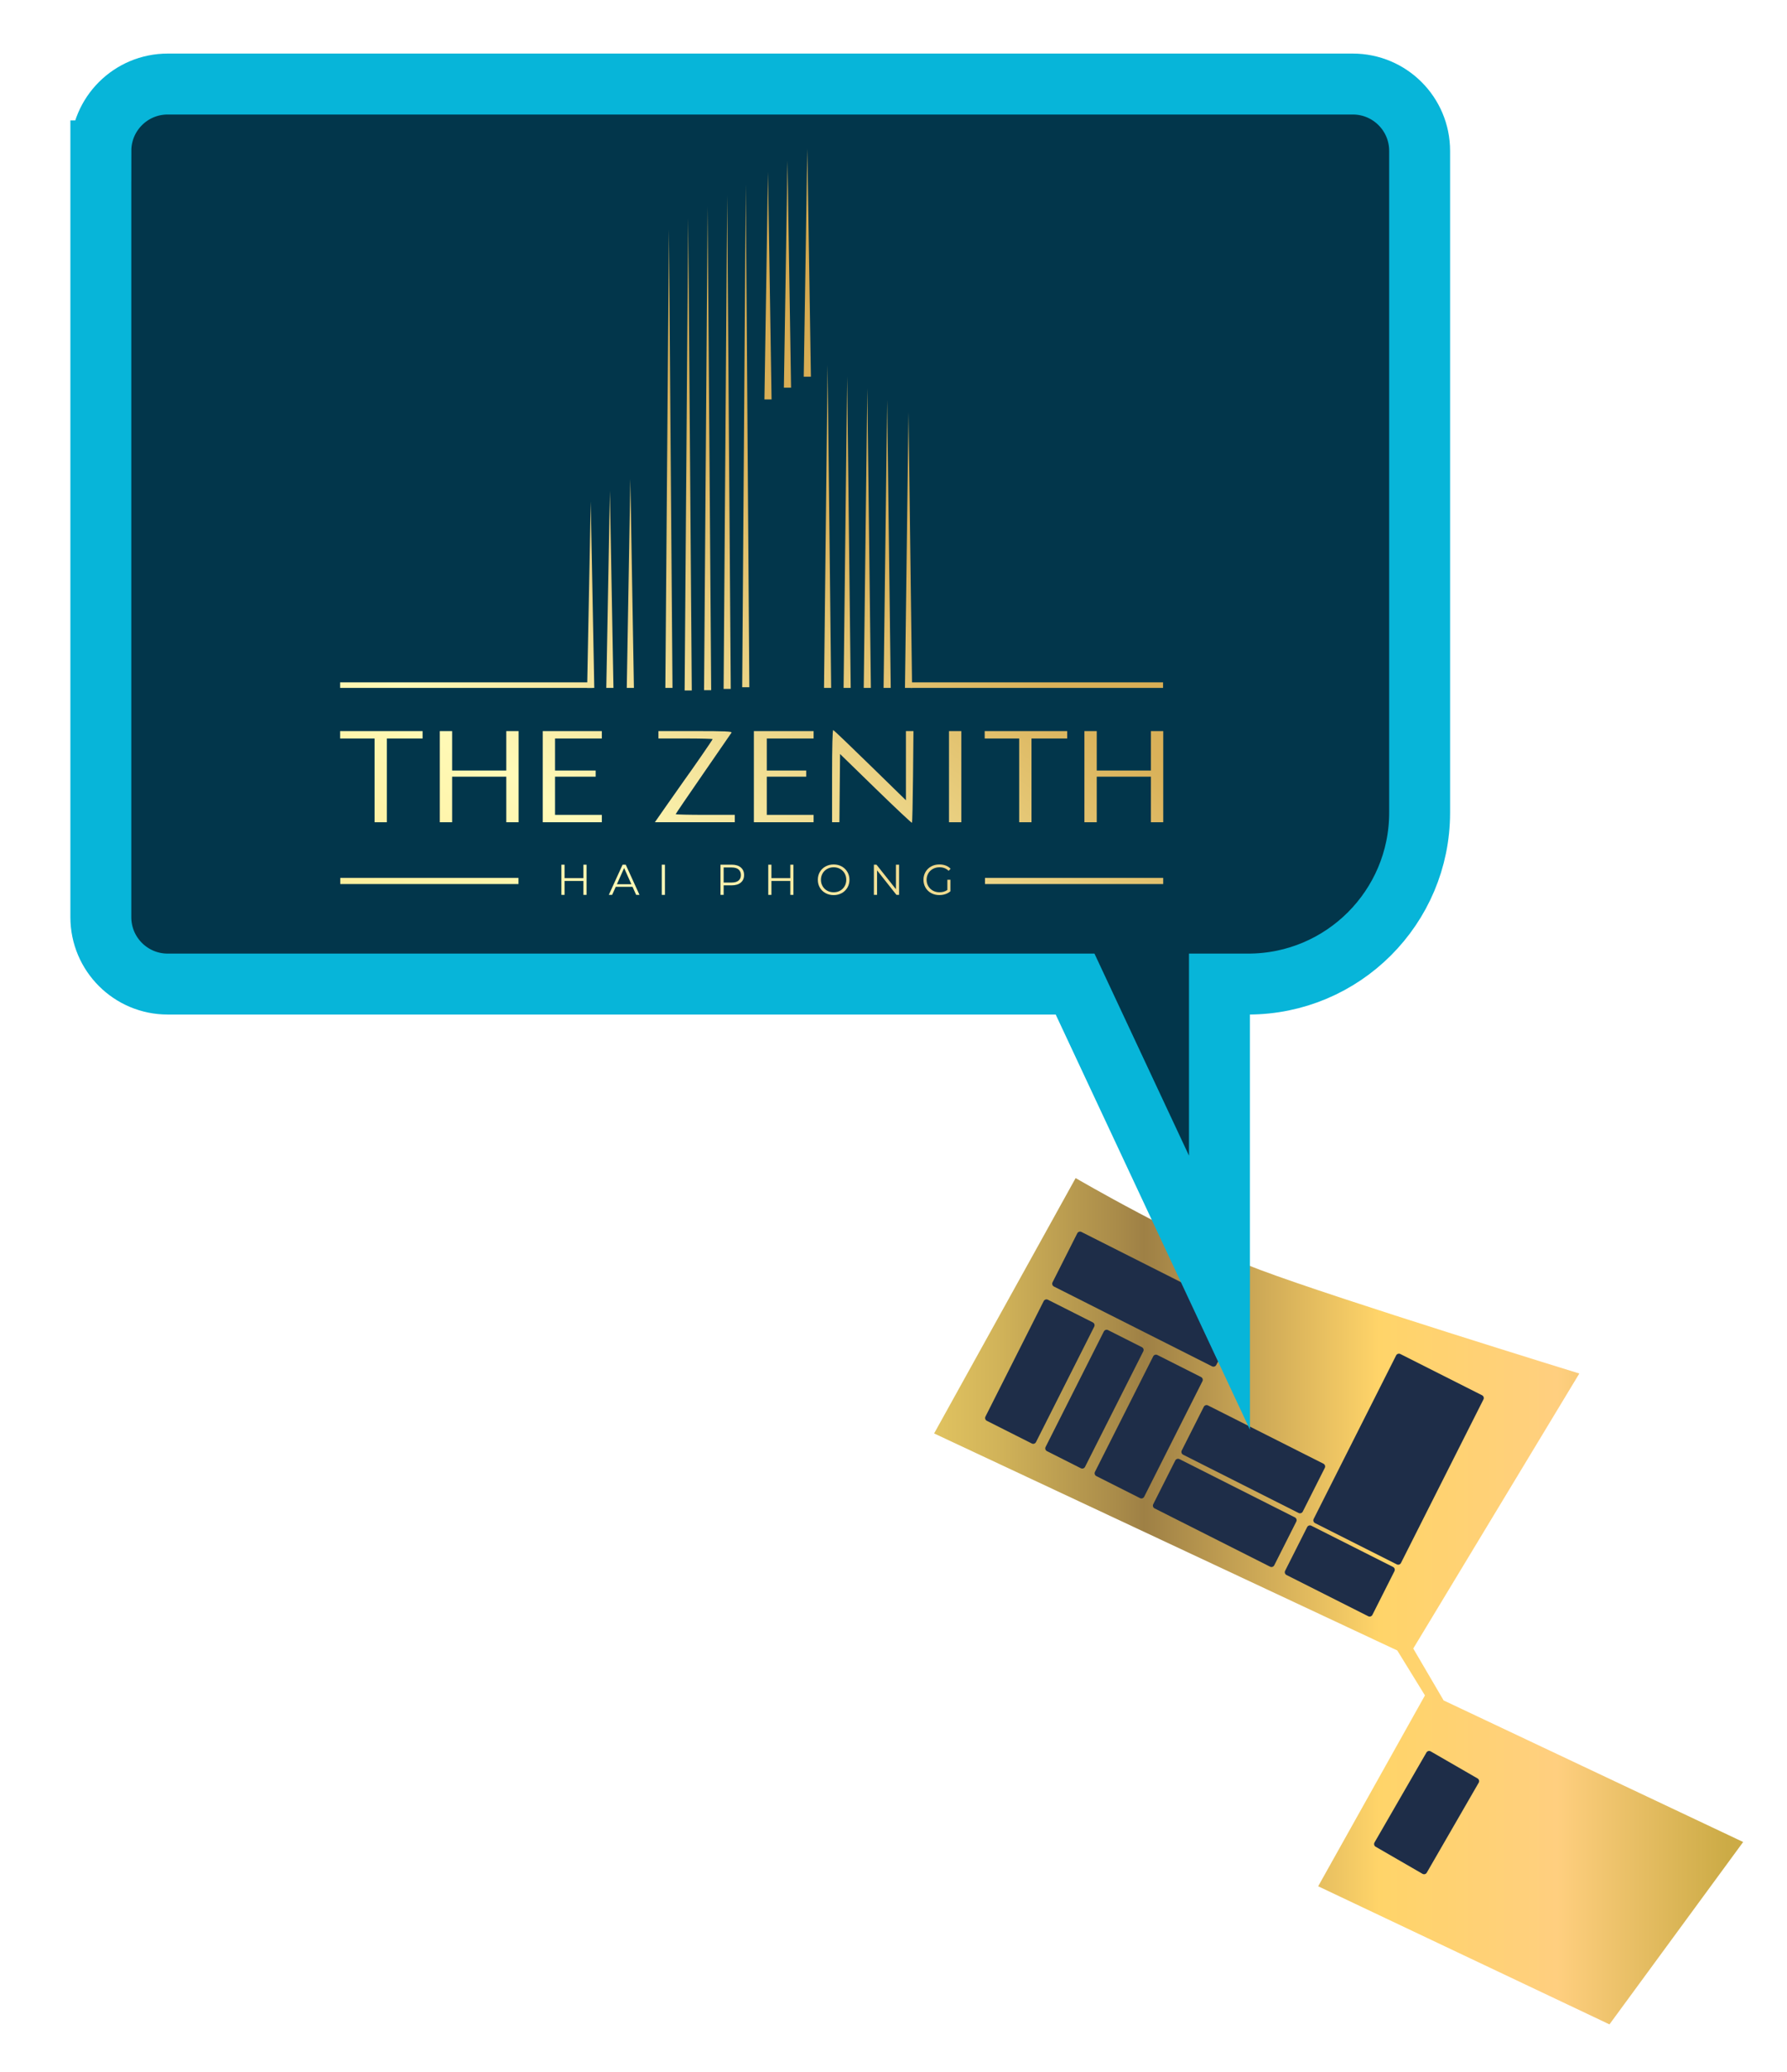 <svg width="88" height="102" id="Layer_1" viewBox="0 0 88 102" fill="none" xmlns="http://www.w3.org/2000/svg">
<g filter="url(#filter0_d_1719_74847)">
<path d="M49.969 59L43 71.572L65.809 82.257L67.171 84.469L61.913 93.866L76.257 100.665L82.841 91.686L68.091 84.716L66.595 82.161L74.773 68.621C74.773 68.621 62.866 64.955 59.062 63.522C55.257 62.089 49.969 59 49.969 59Z" fill="url(#paint0_linear_1719_74847)"/>
<path d="M58.043 65.581L50.255 61.652C50.18 61.614 50.087 61.644 50.049 61.72L48.832 64.132C48.794 64.208 48.824 64.301 48.9 64.339L56.688 68.269C56.764 68.307 56.856 68.276 56.894 68.201L58.111 65.788C58.15 65.712 58.119 65.62 58.043 65.581Z" fill="#1E2D48"/>
<path d="M48.396 65.057L45.528 70.743C45.49 70.819 45.52 70.911 45.596 70.95L47.811 72.067C47.886 72.105 47.979 72.075 48.017 71.999L50.885 66.313C50.923 66.237 50.893 66.144 50.817 66.106L48.603 64.989C48.527 64.951 48.434 64.981 48.396 65.057Z" fill="#1E2D48"/>
<path d="M51.358 66.552L48.49 72.238C48.452 72.314 48.482 72.406 48.558 72.444L50.225 73.285C50.301 73.324 50.394 73.293 50.432 73.217L53.3 67.531C53.338 67.456 53.308 67.363 53.232 67.325L51.565 66.484C51.489 66.445 51.396 66.476 51.358 66.552Z" fill="#1E2D48"/>
<path d="M53.788 67.778L50.92 73.464C50.882 73.54 50.912 73.633 50.988 73.671L53.139 74.756C53.215 74.794 53.307 74.764 53.345 74.688L56.213 69.002C56.252 68.926 56.221 68.834 56.145 68.795L53.994 67.71C53.919 67.672 53.826 67.702 53.788 67.778Z" fill="#1E2D48"/>
<path d="M53.858 75.262L59.543 78.131C59.619 78.169 59.712 78.139 59.75 78.063L60.835 75.912C60.873 75.836 60.843 75.743 60.767 75.705L55.082 72.836C55.006 72.798 54.914 72.829 54.875 72.904L53.79 75.056C53.752 75.132 53.782 75.224 53.858 75.262Z" fill="#1E2D48"/>
<path d="M60.353 78.541L64.377 80.571C64.453 80.61 64.546 80.579 64.584 80.503L65.669 78.352C65.707 78.276 65.677 78.184 65.601 78.145L61.576 76.115C61.501 76.076 61.408 76.107 61.37 76.183L60.285 78.334C60.246 78.41 60.277 78.502 60.353 78.541Z" fill="#1E2D48"/>
<path d="M55.263 72.619L60.948 75.487C61.023 75.526 61.116 75.495 61.154 75.419L62.239 73.268C62.278 73.192 62.247 73.1 62.171 73.061L56.486 70.193C56.41 70.155 56.318 70.185 56.28 70.261L55.194 72.412C55.156 72.488 55.187 72.581 55.263 72.619Z" fill="#1E2D48"/>
<path d="M61.759 75.987L65.784 78.018C65.859 78.056 65.952 78.026 65.99 77.95L70.051 69.899C70.09 69.823 70.059 69.73 69.983 69.692L65.959 67.661C65.883 67.623 65.79 67.654 65.752 67.729L61.691 75.781C61.653 75.857 61.683 75.949 61.759 75.987Z" fill="#1E2D48"/>
<path d="M64.744 91.92L67.051 93.253C67.125 93.295 67.219 93.27 67.261 93.196L69.818 88.767C69.861 88.694 69.835 88.6 69.762 88.557L67.454 87.225C67.38 87.182 67.286 87.208 67.244 87.281L64.687 91.71C64.645 91.784 64.67 91.878 64.744 91.92Z" fill="#1E2D48"/>
<path class="point-map" d="M1.966 8.428V46.156C1.966 47.974 3.44 49.448 5.257 49.448H49.942L57.051 64.64V49.448H58.468C63.13 49.448 66.909 45.668 66.909 41.006V8.428C66.909 6.611 65.436 5.138 63.62 5.138H5.256C3.44 5.138 1.967 6.611 1.967 8.428H1.966Z" fill="#02364B" stroke="#07B5D9" stroke-width="3" stroke-miterlimit="10"/>
<path d="M41.565 34.867L41.739 21.291L41.915 34.867H41.565Z" fill="url(#paint1_linear_1719_74847)"/>
<path d="M40.512 34.867L40.688 20.691L40.864 34.867H40.512Z" fill="url(#paint2_linear_1719_74847)"/>
<path d="M39.534 34.867L39.71 20.108L39.886 34.867H39.534Z" fill="url(#paint3_linear_1719_74847)"/>
<path d="M38.542 34.866L38.718 19.538L38.893 34.866H38.542Z" fill="url(#paint4_linear_1719_74847)"/>
<path d="M37.578 34.866L37.754 18.965L37.93 34.866H37.578Z" fill="url(#paint5_linear_1719_74847)"/>
<path d="M33.549 34.834L33.725 10.09L33.901 34.834H33.549Z" fill="url(#paint6_linear_1719_74847)"/>
<path d="M32.634 34.917L32.81 10.623L32.986 34.917H32.634Z" fill="url(#paint7_linear_1719_74847)"/>
<path d="M31.671 34.979L31.847 11.182L32.022 34.979H31.671Z" fill="url(#paint8_linear_1719_74847)"/>
<path d="M30.714 34.993L30.89 11.743L31.066 34.993H30.714Z" fill="url(#paint9_linear_1719_74847)"/>
<path d="M29.765 34.867L29.941 12.288L30.117 34.867H29.765Z" fill="url(#paint10_linear_1719_74847)"/>
<path d="M25.914 34.867L26.09 25.688L26.265 34.867H25.914Z" fill="url(#paint11_linear_1719_74847)"/>
<path d="M26.857 34.867L27.034 25.166L27.209 34.867H26.857Z" fill="url(#paint12_linear_1719_74847)"/>
<path d="M27.865 34.867L28.041 24.578L28.217 34.867H27.865Z" fill="url(#paint13_linear_1719_74847)"/>
<path d="M34.644 20.665L34.819 9.467L34.995 20.665H34.644Z" fill="url(#paint14_linear_1719_74847)"/>
<path d="M35.602 20.086L35.779 8.906L35.955 20.086H35.602Z" fill="url(#paint15_linear_1719_74847)"/>
<path d="M36.58 19.545L36.756 8.316L36.932 19.545H36.58Z" fill="url(#paint16_linear_1719_74847)"/>
<path d="M54.274 34.594H41.855V34.867H54.274V34.594Z" fill="url(#paint17_linear_1719_74847)"/>
<path d="M26.167 34.594H13.748V34.867H26.167V34.594Z" fill="url(#paint18_linear_1719_74847)"/>
<path d="M13.757 44.372V44.22H18.145H22.532V44.372V44.524H18.145H13.757V44.372Z" fill="url(#paint19_linear_1719_74847)"/>
<path d="M45.506 44.372V44.22H49.893H54.281V44.372V44.524H49.893H45.506V44.372Z" fill="url(#paint20_linear_1719_74847)"/>
<path d="M40.123 39.83L38.368 38.121L38.352 39.801L38.336 41.481H37.975V39.202C37.975 37.731 37.996 36.93 38.034 36.943C38.067 36.954 38.886 37.736 39.852 38.681L41.612 40.399V36.994H41.983L41.962 39.235C41.95 40.467 41.926 41.491 41.909 41.508C41.892 41.525 41.088 40.77 40.123 39.83Z" fill="url(#paint21_linear_1719_74847)"/>
<path d="M23.727 39.238V36.994H25.182H26.637V37.175V37.358H25.486H24.333V38.146V38.935H25.334H26.334V39.087V39.238H25.334H24.333V40.178V41.118H25.486H26.637V41.299V41.481H25.182H23.727V39.238Z" fill="url(#paint22_linear_1719_74847)"/>
<path d="M29.894 40.557C30.248 40.048 30.618 39.523 30.715 39.389C31.115 38.839 32.093 37.421 32.093 37.39C32.093 37.372 31.493 37.357 30.759 37.357H29.425V36.993H31.248C32.683 36.993 33.06 37.009 33.024 37.069C32.998 37.11 32.37 38.023 31.626 39.097C30.883 40.172 30.274 41.066 30.274 41.084C30.274 41.102 30.93 41.117 31.729 41.117H33.184V41.48H29.249L29.894 40.556V40.557Z" fill="url(#paint23_linear_1719_74847)"/>
<path d="M34.124 39.238V36.994H35.594H37.065V37.175V37.358H35.913H34.76V38.146V38.935H35.73H36.701V39.087V39.238H35.73H34.76V40.178V41.118H35.913H37.065V41.299V41.481H35.594H34.124V39.238Z" fill="url(#paint24_linear_1719_74847)"/>
<path d="M43.733 39.238V36.994H44.037H44.34V39.238V41.481H44.037H43.733V39.238Z" fill="url(#paint25_linear_1719_74847)"/>
<path d="M47.189 39.42V37.358H46.341H45.491V37.176V36.994H47.523H49.553V37.176V37.358H48.675H47.795V39.42V41.481H47.492H47.189V39.42Z" fill="url(#paint26_linear_1719_74847)"/>
<path d="M50.402 39.238V36.994H50.706H51.009V37.965V38.935H52.343H53.677V37.965V36.994H53.98H54.283V39.238V41.481H53.98H53.677V40.359V39.238H52.343H51.009V40.359V41.481H50.706H50.402V39.238Z" fill="url(#paint27_linear_1719_74847)"/>
<path d="M15.446 39.42V37.358H14.596H13.748V37.176V36.994H15.779H17.81V37.176V37.358H16.931H16.051V39.42V41.481H15.749H15.446V39.42Z" fill="url(#paint28_linear_1719_74847)"/>
<path d="M18.658 39.238V36.994H18.962H19.265V37.965V38.935H20.599H21.932V37.965V36.994H22.235H22.538V39.238V41.481H22.235H21.932V40.359V39.238H20.599H19.265V40.359V41.481H18.962H18.658V39.238Z" fill="url(#paint29_linear_1719_74847)"/>
<path d="M25.885 43.571V45.057H25.73V44.372H24.802V45.057H24.645V43.571H24.802V44.233H25.73V43.571H25.885Z" fill="url(#paint30_linear_1719_74847)"/>
<path d="M28.149 44.66H27.322L27.144 45.057H26.98L27.659 43.571H27.814L28.492 45.057H28.327L28.149 44.66ZM28.092 44.533L27.735 43.735L27.379 44.533H28.092Z" fill="url(#paint31_linear_1719_74847)"/>
<path d="M29.588 43.571H29.745V45.057H29.588V43.571Z" fill="url(#paint32_linear_1719_74847)"/>
<path d="M33.48 43.707C33.588 43.797 33.642 43.922 33.642 44.08C33.642 44.238 33.588 44.362 33.48 44.452C33.373 44.542 33.225 44.587 33.035 44.587H32.636V45.056H32.48V43.57H33.035C33.225 43.57 33.373 43.615 33.48 43.706V43.707ZM33.368 44.354C33.446 44.289 33.485 44.199 33.485 44.081C33.485 43.963 33.446 43.869 33.368 43.804C33.291 43.739 33.178 43.708 33.031 43.708H32.636V44.45H33.031C33.178 44.45 33.291 44.418 33.368 44.354Z" fill="url(#paint33_linear_1719_74847)"/>
<path d="M36.073 43.571V45.057H35.918V44.372H34.989V45.057H34.832V43.571H34.989V44.233H35.918V43.571H36.073Z" fill="url(#paint34_linear_1719_74847)"/>
<path d="M37.653 44.971C37.533 44.905 37.44 44.815 37.373 44.7C37.306 44.586 37.273 44.457 37.273 44.314C37.273 44.171 37.306 44.043 37.373 43.928C37.44 43.814 37.533 43.724 37.653 43.658C37.773 43.592 37.906 43.559 38.053 43.559C38.2 43.559 38.333 43.592 38.45 43.657C38.568 43.721 38.661 43.812 38.729 43.927C38.797 44.043 38.831 44.171 38.831 44.314C38.831 44.457 38.797 44.586 38.729 44.701C38.661 44.817 38.568 44.907 38.45 44.972C38.333 45.036 38.2 45.069 38.053 45.069C37.906 45.069 37.773 45.036 37.653 44.971ZM38.371 44.85C38.465 44.797 38.54 44.724 38.594 44.629C38.648 44.535 38.674 44.43 38.674 44.314C38.674 44.199 38.648 44.094 38.594 43.999C38.54 43.905 38.465 43.832 38.371 43.779C38.277 43.726 38.171 43.699 38.053 43.699C37.935 43.699 37.829 43.726 37.734 43.779C37.638 43.832 37.563 43.906 37.509 43.999C37.455 44.094 37.427 44.199 37.427 44.314C37.427 44.43 37.455 44.535 37.509 44.629C37.563 44.724 37.638 44.797 37.734 44.85C37.829 44.903 37.935 44.929 38.053 44.929C38.171 44.929 38.277 44.903 38.371 44.85Z" fill="url(#paint35_linear_1719_74847)"/>
<path d="M41.275 43.571V45.057H41.145L40.191 43.851V45.057H40.034V43.571H40.163L41.12 44.777V43.571H41.275Z" fill="url(#paint36_linear_1719_74847)"/>
<path d="M43.653 44.313H43.803V44.88C43.734 44.94 43.652 44.987 43.557 45.02C43.463 45.052 43.363 45.068 43.258 45.068C43.11 45.068 42.976 45.035 42.857 44.971C42.739 44.906 42.645 44.816 42.577 44.7C42.51 44.585 42.476 44.456 42.476 44.313C42.476 44.17 42.51 44.042 42.577 43.926C42.645 43.81 42.739 43.72 42.857 43.656C42.976 43.591 43.111 43.558 43.26 43.558C43.374 43.558 43.478 43.576 43.572 43.612C43.666 43.648 43.747 43.701 43.812 43.772L43.714 43.872C43.596 43.756 43.448 43.698 43.267 43.698C43.147 43.698 43.038 43.725 42.941 43.778C42.845 43.831 42.768 43.905 42.713 43.998C42.658 44.093 42.63 44.198 42.63 44.313C42.63 44.429 42.658 44.534 42.713 44.627C42.768 44.72 42.843 44.794 42.94 44.848C43.036 44.902 43.145 44.928 43.264 44.928C43.417 44.928 43.547 44.89 43.653 44.814V44.313Z" fill="url(#paint37_linear_1719_74847)"/>
</g>
<defs>
<filter id="filter0_d_1719_74847" x="0.466" y="0.638" width="87.375" height="101.028" filterUnits="userSpaceOnUse" color-interpolation-filters="sRGB">
<feFlood flood-opacity="0" result="BackgroundImageFix"/>
<feColorMatrix in="SourceAlpha" type="matrix" values="0 0 0 0 0 0 0 0 0 0 0 0 0 0 0 0 0 0 127 0" result="hardAlpha"/>
<feOffset dx="3" dy="-1"/>
<feGaussianBlur stdDeviation="1"/>
<feColorMatrix type="matrix" values="0 0 0 0 0 0 0 0 0 0 0 0 0 0 0 0 0 0 0.2 0"/>
<feBlend mode="normal" in2="BackgroundImageFix" result="effect1_dropShadow_1719_74847"/>
<feBlend mode="normal" in="SourceGraphic" in2="effect1_dropShadow_1719_74847" result="shape"/>
</filter>
<linearGradient id="paint0_linear_1719_74847" x1="43" y1="79.832" x2="82.841" y2="79.832" gradientUnits="userSpaceOnUse">
<stop stop-color="#E1C360"/>
<stop offset="0.08" stop-color="#D1B359"/>
<stop offset="0.23" stop-color="#A88A49"/>
<stop offset="0.26" stop-color="#9E8045"/>
<stop offset="0.55" stop-color="#FFD469"/>
<stop offset="0.77" stop-color="#FFCF7F"/>
<stop offset="0.98" stop-color="#CCAB46"/>
</linearGradient>
<linearGradient id="paint1_linear_1719_74847" x1="21.088" y1="54.244" x2="55.193" y2="11.231" gradientUnits="userSpaceOnUse">
<stop stop-color="#FFEA92"/>
<stop offset="0.23" stop-color="#FFFAB8"/>
<stop offset="0.59" stop-color="#DAB25A"/>
<stop offset="0.77" stop-color="#D5A84D"/>
<stop offset="1" stop-color="#EFC873"/>
</linearGradient>
<linearGradient id="paint2_linear_1719_74847" x1="20.298" y1="53.616" x2="54.403" y2="10.605" gradientUnits="userSpaceOnUse">
<stop stop-color="#FFEA92"/>
<stop offset="0.23" stop-color="#FFFAB8"/>
<stop offset="0.59" stop-color="#DAB25A"/>
<stop offset="0.77" stop-color="#D5A84D"/>
<stop offset="1" stop-color="#EFC873"/>
</linearGradient>
<linearGradient id="paint3_linear_1719_74847" x1="19.553" y1="53.028" x2="53.656" y2="10.012" gradientUnits="userSpaceOnUse">
<stop stop-color="#FFEA92"/>
<stop offset="0.23" stop-color="#FFFAB8"/>
<stop offset="0.59" stop-color="#DAB25A"/>
<stop offset="0.77" stop-color="#D5A84D"/>
<stop offset="1" stop-color="#EFC873"/>
</linearGradient>
<linearGradient id="paint4_linear_1719_74847" x1="18.806" y1="52.435" x2="52.911" y2="9.421" gradientUnits="userSpaceOnUse">
<stop stop-color="#FFEA92"/>
<stop offset="0.23" stop-color="#FFFAB8"/>
<stop offset="0.59" stop-color="#DAB25A"/>
<stop offset="0.77" stop-color="#D5A84D"/>
<stop offset="1" stop-color="#EFC873"/>
</linearGradient>
<linearGradient id="paint5_linear_1719_74847" x1="18.077" y1="51.855" x2="52.181" y2="8.843" gradientUnits="userSpaceOnUse">
<stop stop-color="#FFEA92"/>
<stop offset="0.23" stop-color="#FFFAB8"/>
<stop offset="0.59" stop-color="#DAB25A"/>
<stop offset="0.77" stop-color="#D5A84D"/>
<stop offset="1" stop-color="#EFC873"/>
</linearGradient>
<linearGradient id="paint6_linear_1719_74847" x1="13.434" y1="48.175" x2="47.539" y2="5.163" gradientUnits="userSpaceOnUse">
<stop stop-color="#FFEA92"/>
<stop offset="0.23" stop-color="#FFFAB8"/>
<stop offset="0.59" stop-color="#DAB25A"/>
<stop offset="0.77" stop-color="#D5A84D"/>
<stop offset="1" stop-color="#EFC873"/>
</linearGradient>
<linearGradient id="paint7_linear_1719_74847" x1="13.022" y1="47.848" x2="47.127" y2="4.837" gradientUnits="userSpaceOnUse">
<stop stop-color="#FFEA92"/>
<stop offset="0.23" stop-color="#FFFAB8"/>
<stop offset="0.59" stop-color="#DAB25A"/>
<stop offset="0.77" stop-color="#D5A84D"/>
<stop offset="1" stop-color="#EFC873"/>
</linearGradient>
<linearGradient id="paint8_linear_1719_74847" x1="12.581" y1="47.499" x2="46.684" y2="4.485" gradientUnits="userSpaceOnUse">
<stop stop-color="#FFEA92"/>
<stop offset="0.23" stop-color="#FFFAB8"/>
<stop offset="0.59" stop-color="#DAB25A"/>
<stop offset="0.77" stop-color="#D5A84D"/>
<stop offset="1" stop-color="#EFC873"/>
</linearGradient>
<linearGradient id="paint9_linear_1719_74847" x1="12.134" y1="47.144" x2="46.239" y2="4.133" gradientUnits="userSpaceOnUse">
<stop stop-color="#FFEA92"/>
<stop offset="0.23" stop-color="#FFFAB8"/>
<stop offset="0.59" stop-color="#DAB25A"/>
<stop offset="0.77" stop-color="#D5A84D"/>
<stop offset="1" stop-color="#EFC873"/>
</linearGradient>
<linearGradient id="paint10_linear_1719_74847" x1="11.65" y1="46.763" x2="45.754" y2="3.747" gradientUnits="userSpaceOnUse">
<stop stop-color="#FFEA92"/>
<stop offset="0.23" stop-color="#FFFAB8"/>
<stop offset="0.59" stop-color="#DAB25A"/>
<stop offset="0.77" stop-color="#D5A84D"/>
<stop offset="1" stop-color="#EFC873"/>
</linearGradient>
<linearGradient id="paint11_linear_1719_74847" x1="12.548" y1="47.473" x2="46.652" y2="4.459" gradientUnits="userSpaceOnUse">
<stop stop-color="#FFEA92"/>
<stop offset="0.23" stop-color="#FFFAB8"/>
<stop offset="0.59" stop-color="#DAB25A"/>
<stop offset="0.77" stop-color="#D5A84D"/>
<stop offset="1" stop-color="#EFC873"/>
</linearGradient>
<linearGradient id="paint12_linear_1719_74847" x1="13.001" y1="47.832" x2="47.106" y2="4.821" gradientUnits="userSpaceOnUse">
<stop stop-color="#FFEA92"/>
<stop offset="0.23" stop-color="#FFFAB8"/>
<stop offset="0.59" stop-color="#DAB25A"/>
<stop offset="0.77" stop-color="#D5A84D"/>
<stop offset="1" stop-color="#EFC873"/>
</linearGradient>
<linearGradient id="paint13_linear_1719_74847" x1="13.478" y1="48.209" x2="47.582" y2="5.197" gradientUnits="userSpaceOnUse">
<stop stop-color="#FFEA92"/>
<stop offset="0.23" stop-color="#FFFAB8"/>
<stop offset="0.59" stop-color="#DAB25A"/>
<stop offset="0.77" stop-color="#D5A84D"/>
<stop offset="1" stop-color="#EFC873"/>
</linearGradient>
<linearGradient id="paint14_linear_1719_74847" x1="10.505" y1="45.853" x2="44.608" y2="2.84" gradientUnits="userSpaceOnUse">
<stop stop-color="#FFEA92"/>
<stop offset="0.23" stop-color="#FFFAB8"/>
<stop offset="0.59" stop-color="#DAB25A"/>
<stop offset="0.77" stop-color="#D5A84D"/>
<stop offset="1" stop-color="#EFC873"/>
</linearGradient>
<linearGradient id="paint15_linear_1719_74847" x1="10.817" y1="46.1" x2="44.923" y2="3.088" gradientUnits="userSpaceOnUse">
<stop stop-color="#FFEA92"/>
<stop offset="0.23" stop-color="#FFFAB8"/>
<stop offset="0.59" stop-color="#DAB25A"/>
<stop offset="0.77" stop-color="#D5A84D"/>
<stop offset="1" stop-color="#EFC873"/>
</linearGradient>
<linearGradient id="paint16_linear_1719_74847" x1="11.14" y1="46.358" x2="45.243" y2="3.342" gradientUnits="userSpaceOnUse">
<stop stop-color="#FFEA92"/>
<stop offset="0.23" stop-color="#FFFAB8"/>
<stop offset="0.59" stop-color="#DAB25A"/>
<stop offset="0.77" stop-color="#D5A84D"/>
<stop offset="1" stop-color="#EFC873"/>
</linearGradient>
<linearGradient id="paint17_linear_1719_74847" x1="28.155" y1="59.847" x2="62.258" y2="16.834" gradientUnits="userSpaceOnUse">
<stop stop-color="#FFEA92"/>
<stop offset="0.23" stop-color="#FFFAB8"/>
<stop offset="0.59" stop-color="#DAB25A"/>
<stop offset="0.77" stop-color="#D5A84D"/>
<stop offset="1" stop-color="#EFC873"/>
</linearGradient>
<linearGradient id="paint18_linear_1719_74847" x1="10.896" y1="46.162" x2="44.998" y2="3.15" gradientUnits="userSpaceOnUse">
<stop stop-color="#FFEA92"/>
<stop offset="0.23" stop-color="#FFFAB8"/>
<stop offset="0.59" stop-color="#DAB25A"/>
<stop offset="0.77" stop-color="#D5A84D"/>
<stop offset="1" stop-color="#EFC873"/>
</linearGradient>
<linearGradient id="paint19_linear_1719_74847" x1="14.476" y1="49.001" x2="48.581" y2="5.988" gradientUnits="userSpaceOnUse">
<stop stop-color="#FFEA92"/>
<stop offset="0.23" stop-color="#FFFAB8"/>
<stop offset="0.59" stop-color="#DAB25A"/>
<stop offset="0.77" stop-color="#D5A84D"/>
<stop offset="1" stop-color="#EFC873"/>
</linearGradient>
<linearGradient id="paint20_linear_1719_74847" x1="33.972" y1="64.459" x2="68.078" y2="21.446" gradientUnits="userSpaceOnUse">
<stop stop-color="#FFEA92"/>
<stop offset="0.23" stop-color="#FFFAB8"/>
<stop offset="0.59" stop-color="#DAB25A"/>
<stop offset="0.77" stop-color="#D5A84D"/>
<stop offset="1" stop-color="#EFC873"/>
</linearGradient>
<linearGradient id="paint21_linear_1719_74847" x1="25.373" y1="57.641" x2="59.478" y2="14.628" gradientUnits="userSpaceOnUse">
<stop stop-color="#FFEA92"/>
<stop offset="0.23" stop-color="#FFFAB8"/>
<stop offset="0.59" stop-color="#DAB25A"/>
<stop offset="0.77" stop-color="#D5A84D"/>
<stop offset="1" stop-color="#EFC873"/>
</linearGradient>
<linearGradient id="paint22_linear_1719_74847" x1="16.299" y1="50.446" x2="50.404" y2="7.432" gradientUnits="userSpaceOnUse">
<stop stop-color="#FFEA92"/>
<stop offset="0.23" stop-color="#FFFAB8"/>
<stop offset="0.59" stop-color="#DAB25A"/>
<stop offset="0.77" stop-color="#D5A84D"/>
<stop offset="1" stop-color="#EFC873"/>
</linearGradient>
<linearGradient id="paint23_linear_1719_74847" x1="20.059" y1="53.428" x2="54.164" y2="10.415" gradientUnits="userSpaceOnUse">
<stop stop-color="#FFEA92"/>
<stop offset="0.23" stop-color="#FFFAB8"/>
<stop offset="0.59" stop-color="#DAB25A"/>
<stop offset="0.77" stop-color="#D5A84D"/>
<stop offset="1" stop-color="#EFC873"/>
</linearGradient>
<linearGradient id="paint24_linear_1719_74847" x1="22.692" y1="55.516" x2="56.797" y2="12.503" gradientUnits="userSpaceOnUse">
<stop stop-color="#FFEA92"/>
<stop offset="0.23" stop-color="#FFFAB8"/>
<stop offset="0.59" stop-color="#DAB25A"/>
<stop offset="0.77" stop-color="#D5A84D"/>
<stop offset="1" stop-color="#EFC873"/>
</linearGradient>
<linearGradient id="paint25_linear_1719_74847" x1="27.876" y1="59.627" x2="61.981" y2="16.613" gradientUnits="userSpaceOnUse">
<stop stop-color="#FFEA92"/>
<stop offset="0.23" stop-color="#FFFAB8"/>
<stop offset="0.59" stop-color="#DAB25A"/>
<stop offset="0.77" stop-color="#D5A84D"/>
<stop offset="1" stop-color="#EFC873"/>
</linearGradient>
<linearGradient id="paint26_linear_1719_74847" x1="29.477" y1="60.896" x2="63.581" y2="17.883" gradientUnits="userSpaceOnUse">
<stop stop-color="#FFEA92"/>
<stop offset="0.23" stop-color="#FFFAB8"/>
<stop offset="0.59" stop-color="#DAB25A"/>
<stop offset="0.77" stop-color="#D5A84D"/>
<stop offset="1" stop-color="#EFC873"/>
</linearGradient>
<linearGradient id="paint27_linear_1719_74847" x1="32.977" y1="63.671" x2="67.082" y2="20.658" gradientUnits="userSpaceOnUse">
<stop stop-color="#FFEA92"/>
<stop offset="0.23" stop-color="#FFFAB8"/>
<stop offset="0.59" stop-color="#DAB25A"/>
<stop offset="0.77" stop-color="#D5A84D"/>
<stop offset="1" stop-color="#EFC873"/>
</linearGradient>
<linearGradient id="paint28_linear_1719_74847" x1="9.984" y1="45.44" x2="44.089" y2="2.426" gradientUnits="userSpaceOnUse">
<stop stop-color="#FFEA92"/>
<stop offset="0.23" stop-color="#FFFAB8"/>
<stop offset="0.59" stop-color="#DAB25A"/>
<stop offset="0.77" stop-color="#D5A84D"/>
<stop offset="1" stop-color="#EFC873"/>
</linearGradient>
<linearGradient id="paint29_linear_1719_74847" x1="13.484" y1="48.215" x2="47.588" y2="5.201" gradientUnits="userSpaceOnUse">
<stop stop-color="#FFEA92"/>
<stop offset="0.23" stop-color="#FFFAB8"/>
<stop offset="0.59" stop-color="#DAB25A"/>
<stop offset="0.77" stop-color="#D5A84D"/>
<stop offset="1" stop-color="#EFC873"/>
</linearGradient>
<linearGradient id="paint30_linear_1719_74847" x1="18.82" y1="52.446" x2="52.924" y2="9.432" gradientUnits="userSpaceOnUse">
<stop stop-color="#FFEA92"/>
<stop offset="0.23" stop-color="#FFFAB8"/>
<stop offset="0.59" stop-color="#DAB25A"/>
<stop offset="0.77" stop-color="#D5A84D"/>
<stop offset="1" stop-color="#EFC873"/>
</linearGradient>
<linearGradient id="paint31_linear_1719_74847" x1="20.546" y1="53.815" x2="54.652" y2="10.801" gradientUnits="userSpaceOnUse">
<stop stop-color="#FFEA92"/>
<stop offset="0.23" stop-color="#FFFAB8"/>
<stop offset="0.59" stop-color="#DAB25A"/>
<stop offset="0.77" stop-color="#D5A84D"/>
<stop offset="1" stop-color="#EFC873"/>
</linearGradient>
<linearGradient id="paint32_linear_1719_74847" x1="21.523" y1="54.589" x2="55.627" y2="11.575" gradientUnits="userSpaceOnUse">
<stop stop-color="#FFEA92"/>
<stop offset="0.23" stop-color="#FFFAB8"/>
<stop offset="0.59" stop-color="#DAB25A"/>
<stop offset="0.77" stop-color="#D5A84D"/>
<stop offset="1" stop-color="#EFC873"/>
</linearGradient>
<linearGradient id="paint33_linear_1719_74847" x1="23.414" y1="56.089" x2="57.519" y2="13.076" gradientUnits="userSpaceOnUse">
<stop stop-color="#FFEA92"/>
<stop offset="0.23" stop-color="#FFFAB8"/>
<stop offset="0.59" stop-color="#DAB25A"/>
<stop offset="0.77" stop-color="#D5A84D"/>
<stop offset="1" stop-color="#EFC873"/>
</linearGradient>
<linearGradient id="paint34_linear_1719_74847" x1="25.076" y1="57.405" x2="59.181" y2="14.393" gradientUnits="userSpaceOnUse">
<stop stop-color="#FFEA92"/>
<stop offset="0.23" stop-color="#FFFAB8"/>
<stop offset="0.59" stop-color="#DAB25A"/>
<stop offset="0.77" stop-color="#D5A84D"/>
<stop offset="1" stop-color="#EFC873"/>
</linearGradient>
<linearGradient id="paint35_linear_1719_74847" x1="26.672" y1="58.672" x2="60.778" y2="15.659" gradientUnits="userSpaceOnUse">
<stop stop-color="#FFEA92"/>
<stop offset="0.23" stop-color="#FFFAB8"/>
<stop offset="0.59" stop-color="#DAB25A"/>
<stop offset="0.77" stop-color="#D5A84D"/>
<stop offset="1" stop-color="#EFC873"/>
</linearGradient>
<linearGradient id="paint36_linear_1719_74847" x1="28.27" y1="59.939" x2="62.376" y2="16.925" gradientUnits="userSpaceOnUse">
<stop stop-color="#FFEA92"/>
<stop offset="0.23" stop-color="#FFFAB8"/>
<stop offset="0.59" stop-color="#DAB25A"/>
<stop offset="0.77" stop-color="#D5A84D"/>
<stop offset="1" stop-color="#EFC873"/>
</linearGradient>
<linearGradient id="paint37_linear_1719_74847" x1="29.867" y1="61.206" x2="63.972" y2="18.192" gradientUnits="userSpaceOnUse">
<stop stop-color="#FFEA92"/>
<stop offset="0.23" stop-color="#FFFAB8"/>
<stop offset="0.59" stop-color="#DAB25A"/>
<stop offset="0.77" stop-color="#D5A84D"/>
<stop offset="1" stop-color="#EFC873"/>
</linearGradient>
</defs>
</svg>

